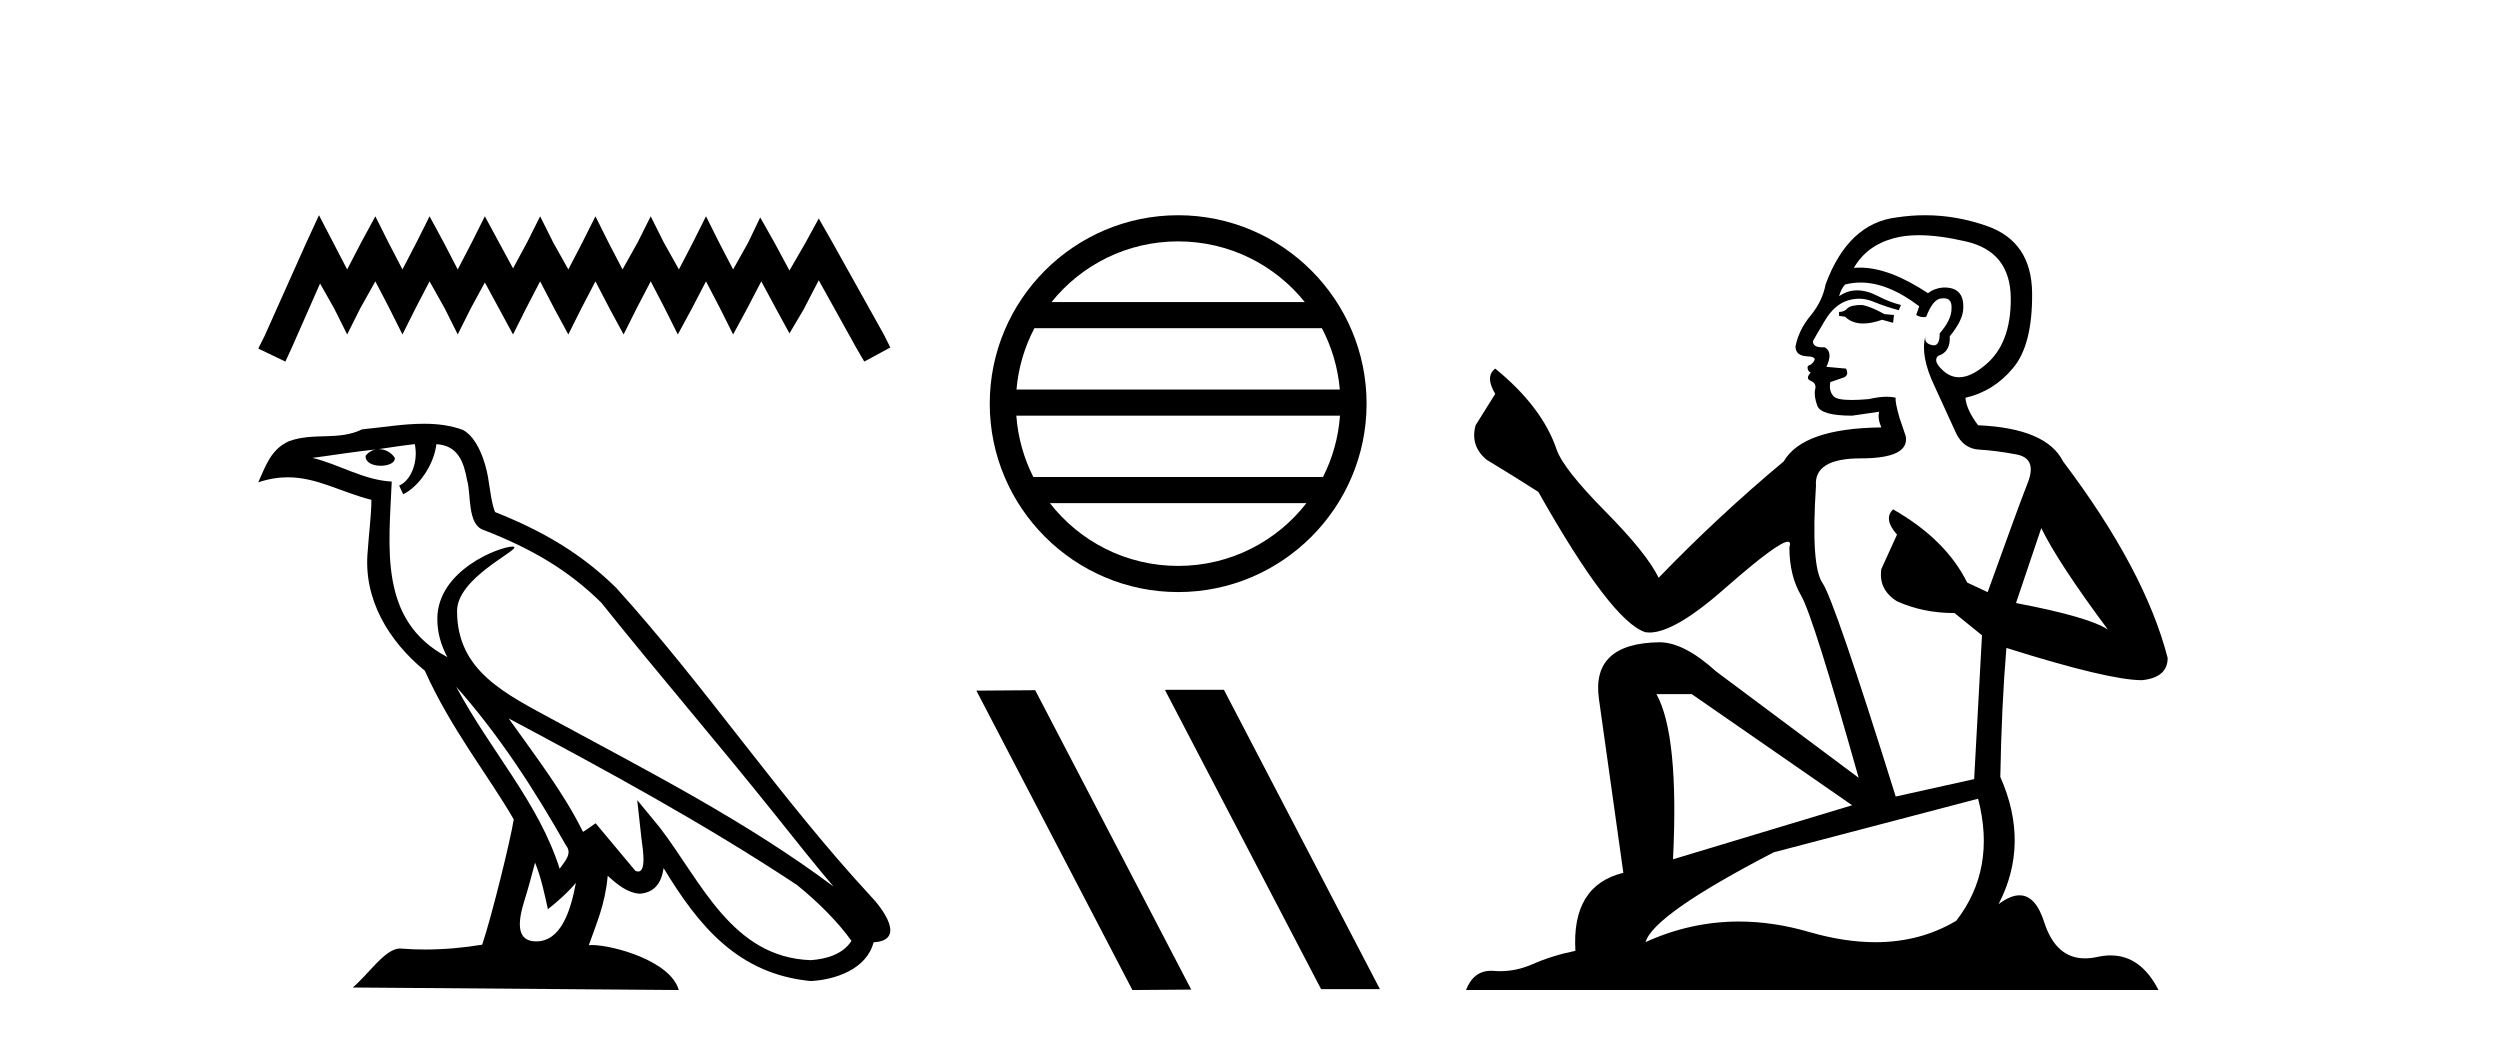 <?xml version='1.0' encoding='UTF-8' standalone='yes'?><svg xmlns='http://www.w3.org/2000/svg' xmlns:xlink='http://www.w3.org/1999/xlink' width='98.0' height='41.0' ><path d='M 12.504 8.437 L 11.994 9.542 L 10.379 13.154 L 10.124 13.664 L 11.187 14.174 L 11.442 13.621 L 12.546 11.114 L 13.099 12.091 L 13.609 13.111 L 14.119 12.091 L 14.714 11.029 L 15.266 12.091 L 15.776 13.111 L 16.286 12.091 L 16.839 11.029 L 17.434 12.091 L 17.943 13.111 L 18.453 12.091 L 19.006 11.072 L 19.558 12.091 L 20.111 13.111 L 20.621 12.091 L 21.173 11.029 L 21.726 12.091 L 22.278 13.111 L 22.788 12.091 L 23.341 11.029 L 23.893 12.091 L 24.445 13.111 L 24.955 12.091 L 25.508 11.029 L 26.06 12.091 L 26.57 13.111 L 27.123 12.091 L 27.675 11.029 L 28.228 12.091 L 28.738 13.111 L 29.29 12.091 L 29.842 11.029 L 30.437 12.134 L 30.947 13.069 L 31.5 12.134 L 32.095 10.987 L 33.582 13.664 L 33.88 14.174 L 34.9 13.621 L 34.645 13.111 L 32.605 9.457 L 32.095 8.564 L 31.585 9.499 L 30.947 10.604 L 30.352 9.499 L 29.8 8.522 L 29.333 9.499 L 28.738 10.562 L 28.185 9.499 L 27.675 8.479 L 27.165 9.499 L 26.613 10.562 L 26.018 9.499 L 25.508 8.479 L 24.998 9.499 L 24.403 10.562 L 23.85 9.499 L 23.341 8.479 L 22.831 9.499 L 22.278 10.562 L 21.683 9.499 L 21.173 8.479 L 20.663 9.499 L 20.111 10.519 L 19.558 9.499 L 19.006 8.479 L 18.496 9.499 L 17.943 10.562 L 17.391 9.499 L 16.839 8.479 L 16.329 9.499 L 15.776 10.562 L 15.224 9.499 L 14.714 8.479 L 14.161 9.499 L 13.609 10.562 L 13.056 9.499 L 12.504 8.437 Z' style='fill:#000000;stroke:none' /><path d='M 17.882 26.919 L 17.882 26.919 C 19.559 28.803 20.948 30.953 22.185 33.137 C 22.445 33.457 22.152 33.751 21.938 34.055 C 21.122 31.467 19.246 29.469 17.882 26.919 ZM 16.26 17.41 C 16.399 18.062 16.142 18.814 15.647 19.036 L 15.805 19.374 C 16.423 19.08 17.017 18.201 17.106 17.412 C 17.949 17.462 18.18 18.097 18.312 18.835 C 18.47 19.338 18.31 20.561 18.948 20.772 C 20.834 21.503 22.276 22.347 23.569 23.623 C 25.802 26.416 28.135 29.12 30.368 31.915 C 31.236 33.003 32.029 33.999 32.673 34.751 C 29.282 32.216 25.494 30.278 21.777 28.263 C 19.802 27.19 17.917 26.312 17.917 23.949 C 17.917 22.678 20.259 21.614 20.162 21.448 C 20.154 21.434 20.127 21.427 20.084 21.427 C 19.603 21.427 17.143 22.339 17.143 24.264 C 17.143 24.797 17.285 25.291 17.533 25.752 C 17.529 25.752 17.526 25.752 17.522 25.751 C 14.823 24.321 15.252 21.428 15.356 18.878 C 14.235 18.816 13.311 18.204 12.246 17.949 C 13.072 17.842 13.895 17.704 14.723 17.619 L 14.723 17.619 C 14.568 17.65 14.426 17.74 14.331 17.867 C 14.318 18.139 14.625 18.258 14.925 18.258 C 15.218 18.258 15.503 18.144 15.475 17.947 C 15.343 17.741 15.102 17.607 14.855 17.607 C 14.848 17.607 14.841 17.607 14.834 17.607 C 15.246 17.548 15.794 17.46 16.26 17.41 ZM 20.974 33.815 C 21.215 34.403 21.341 35.025 21.478 35.642 C 21.871 35.324 22.252 34.997 22.575 34.607 L 22.575 34.607 C 22.364 35.75 21.972 36.902 21.021 36.902 C 20.445 36.902 20.179 36.513 20.548 35.334 C 20.722 34.778 20.86 34.247 20.974 33.815 ZM 19.94 28.163 L 19.94 28.163 C 23.789 30.213 27.6 32.283 31.239 34.689 C 32.097 35.383 32.861 36.158 33.378 36.882 C 33.035 37.415 32.382 37.598 31.778 37.638 C 28.697 37.531 27.491 34.561 25.864 32.439 L 24.979 31.364 L 25.131 32.741 C 25.142 32.989 25.396 34.163 25.017 34.163 C 24.985 34.163 24.948 34.155 24.906 34.136 L 23.349 32.272 C 23.183 32.382 23.026 32.507 22.854 32.609 C 22.082 31.046 20.951 29.59 19.94 28.163 ZM 16.619 16.611 C 15.81 16.611 14.981 16.757 14.196 16.83 C 13.259 17.287 12.309 16.938 11.327 17.295 C 10.617 17.614 10.418 18.26 10.124 18.906 C 10.543 18.767 10.923 18.71 11.282 18.71 C 12.427 18.71 13.349 19.286 14.559 19.594 C 14.557 20.201 14.462 20.89 14.416 21.585 C 14.229 23.466 15.22 25.118 16.654 26.294 C 17.681 28.58 19.102 30.335 20.139 32.119 C 20.015 32.92 19.269 35.945 18.902 37.031 C 18.181 37.152 17.412 37.221 16.656 37.221 C 16.351 37.221 16.048 37.21 15.751 37.186 C 15.728 37.183 15.705 37.181 15.682 37.181 C 15.099 37.181 14.458 38.178 13.829 38.71 L 26.608 38.809 C 26.282 37.657 24.011 37.046 23.204 37.046 C 23.158 37.046 23.117 37.048 23.081 37.052 C 23.365 36.237 23.72 35.472 23.822 34.334 C 24.178 34.653 24.578 34.999 25.077 35.034 C 25.688 34.989 25.936 34.572 26.013 34.028 C 27.396 36.315 28.942 38.182 31.778 38.457 C 32.758 38.409 33.98 37.98 34.244 36.938 C 35.544 36.865 34.591 35.599 34.108 35.102 C 30.57 31.273 27.65 26.902 24.155 23.044 C 22.809 21.716 21.288 20.818 19.406 20.073 C 19.266 19.728 19.22 19.239 19.129 18.7 C 19.029 18.112 18.716 17.15 18.142 16.851 C 17.654 16.672 17.141 16.611 16.619 16.611 Z' style='fill:#000000;stroke:none' /><path d='M 46.183 9.462 C 48.192 9.462 49.981 10.389 51.147 11.84 L 41.221 11.84 C 42.386 10.389 44.175 9.462 46.183 9.462 ZM 51.818 12.865 C 52.201 13.594 52.447 14.407 52.521 15.27 L 39.846 15.27 C 39.92 14.407 40.166 13.594 40.549 12.865 ZM 52.528 16.295 C 52.465 17.155 52.232 17.968 51.861 18.699 L 40.507 18.699 C 40.136 17.968 39.903 17.155 39.84 16.295 ZM 51.211 19.724 C 50.048 21.221 48.229 22.184 46.183 22.184 C 44.138 22.184 42.32 21.221 41.157 19.724 ZM 46.183 8.437 C 42.112 8.437 38.798 11.752 38.798 15.823 C 38.798 19.895 42.112 23.209 46.183 23.209 C 50.255 23.209 53.57 19.895 53.57 15.823 C 53.57 11.752 50.255 8.437 46.183 8.437 Z' style='fill:#000000;stroke:none' /><path d='M 45.705 27.039 L 45.671 27.056 L 51.787 38.775 L 54.093 38.775 L 47.977 27.039 ZM 40.58 27.056 L 38.274 27.073 L 44.39 38.809 L 46.696 38.792 L 40.58 27.056 Z' style='fill:#000000;stroke:none' /><path d='M 72.979 11.955 Q 72.552 11.955 72.416 12.091 Q 72.296 12.228 72.091 12.228 L 72.091 12.382 L 72.33 12.416 Q 72.595 12.681 73.035 12.681 Q 73.361 12.681 73.782 12.535 L 74.209 12.655 L 74.244 12.348 L 73.868 12.313 Q 73.321 12.006 72.979 11.955 ZM 75.217 9.22 Q 76.005 9.22 77.045 9.46 Q 78.805 9.853 78.822 11.681 Q 78.839 13.492 77.797 14.329 Q 77.246 14.788 76.794 14.788 Q 76.405 14.788 76.089 14.449 Q 75.781 14.141 75.969 13.953 Q 76.464 13.8 76.43 13.185 Q 76.96 12.535 76.96 12.074 Q 76.993 11.27 76.221 11.27 Q 76.19 11.27 76.157 11.271 Q 75.815 11.305 75.576 11.493 Q 74.065 10.491 72.915 10.491 Q 72.792 10.491 72.672 10.503 L 72.672 10.503 Q 73.167 9.631 74.227 9.341 Q 74.659 9.22 75.217 9.22 ZM 80.018 20.701 Q 80.684 22.068 82.631 24.682 Q 81.897 24.186 79.027 23.639 L 80.018 20.701 ZM 72.934 11.076 Q 74.012 11.076 75.234 12.006 L 75.115 12.348 Q 75.258 12.431 75.393 12.431 Q 75.451 12.431 75.508 12.416 Q 75.781 11.698 76.123 11.698 Q 76.164 11.693 76.2 11.693 Q 76.529 11.693 76.499 12.108 Q 76.499 12.535 76.037 13.065 Q 76.037 13.538 75.807 13.538 Q 75.771 13.538 75.73 13.526 Q 75.422 13.458 75.474 13.185 L 75.474 13.185 Q 75.269 13.953 75.832 15.132 Q 76.379 16.328 76.669 16.96 Q 76.96 17.592 77.592 17.626 Q 78.224 17.66 79.044 17.814 Q 79.864 17.968 79.488 18.925 Q 79.112 19.881 77.916 23.212 L 77.114 22.837 Q 76.276 21.145 74.209 19.967 L 74.209 19.967 Q 73.817 20.342 74.363 20.957 L 73.748 22.307 Q 73.629 23.11 74.363 23.571 Q 75.388 24.032 76.618 24.032 L 77.694 24.904 L 77.387 30.541 L 74.312 31.224 Q 71.903 23.52 71.442 22.854 Q 70.981 22.187 71.186 19.044 Q 71.1 17.968 72.945 17.968 Q 74.859 17.968 74.705 17.097 L 74.466 16.396 Q 74.278 15.747 74.312 15.593 Q 74.162 15.552 73.962 15.552 Q 73.663 15.552 73.253 15.645 Q 72.866 15.679 72.585 15.679 Q 72.023 15.679 71.886 15.542 Q 71.681 15.337 71.749 14.978 L 72.296 14.79 Q 72.484 14.688 72.364 14.449 L 71.596 14.38 Q 71.869 13.8 71.527 13.612 Q 71.476 13.615 71.431 13.615 Q 71.066 13.615 71.066 13.373 Q 71.186 13.15 71.544 12.553 Q 71.903 11.955 72.416 11.784 Q 72.646 11.71 72.873 11.71 Q 73.168 11.71 73.458 11.835 Q 73.97 12.04 74.432 12.16 L 74.517 11.955 Q 74.09 11.852 73.629 11.613 Q 73.184 11.382 72.8 11.382 Q 72.416 11.382 72.091 11.613 Q 72.177 11.305 72.33 11.152 Q 72.626 11.076 72.934 11.076 ZM 66.317 27.21 L 72.604 31.566 L 65.582 33.684 Q 65.822 28.816 64.933 27.21 ZM 77.541 31.31 Q 78.258 34.06 76.686 36.093 Q 75.279 36.934 73.517 36.934 Q 72.307 36.934 70.929 36.537 Q 69.518 36.124 68.166 36.124 Q 66.278 36.124 64.506 36.93 Q 64.814 35.854 69.529 33.411 L 77.541 31.31 ZM 75.462 8.437 Q 74.915 8.437 74.363 8.521 Q 72.45 8.743 71.562 11.152 Q 71.442 11.801 70.981 12.365 Q 70.519 12.911 70.383 13.578 Q 70.383 13.953 70.861 13.97 Q 71.339 13.988 70.981 14.295 Q 70.827 14.329 70.861 14.449 Q 70.878 14.568 70.981 14.603 Q 70.759 14.842 70.981 14.927 Q 71.22 15.03 71.152 15.269 Q 71.1 15.525 71.237 15.901 Q 71.374 16.294 72.604 16.294 L 73.663 16.14 L 73.663 16.14 Q 73.594 16.396 73.748 16.755 Q 70.673 16.789 69.922 18.087 Q 67.342 20.24 65.019 22.649 Q 64.557 21.692 62.917 20.035 Q 61.295 18.395 61.021 17.626 Q 60.458 15.952 58.613 14.449 Q 58.203 14.756 58.613 15.44 L 57.844 16.67 Q 57.622 17.472 58.271 18.019 Q 59.262 18.617 60.304 19.283 Q 63.174 24.374 64.506 24.784 Q 64.58 24.795 64.66 24.795 Q 65.674 24.795 67.701 22.99 Q 69.709 21.235 70.083 21.235 Q 70.215 21.235 70.144 21.453 Q 70.144 22.563 70.605 23.349 Q 71.066 24.135 72.86 30.49 L 67.274 26.322 Q 66.01 25.177 65.053 25.177 Q 62.371 25.211 62.678 27.398 L 63.635 34.214 Q 61.602 34.709 61.756 37.272 Q 60.833 37.46 60.065 37.801 Q 59.444 38.07 58.811 38.07 Q 58.678 38.07 58.544 38.058 Q 58.498 38.055 58.454 38.055 Q 57.757 38.055 57.468 38.809 L 84.613 38.809 Q 83.92 37.452 82.736 37.452 Q 82.489 37.452 82.221 37.511 Q 81.963 37.568 81.733 37.568 Q 80.592 37.568 80.137 36.161 Q 79.8 35.096 79.166 35.096 Q 78.803 35.096 78.344 35.444 Q 79.574 33.069 78.412 30.456 Q 78.463 27.62 78.651 25.399 Q 82.666 26.663 83.964 26.663 Q 84.972 26.561 84.972 25.792 Q 84.083 22.341 80.872 18.087 Q 80.223 16.789 77.541 16.67 Q 77.079 16.055 77.045 15.593 Q 78.156 15.337 78.907 14.432 Q 79.676 13.526 79.659 11.493 Q 79.642 9.478 77.899 8.863 Q 76.693 8.437 75.462 8.437 Z' style='fill:#000000;stroke:none' /></svg>